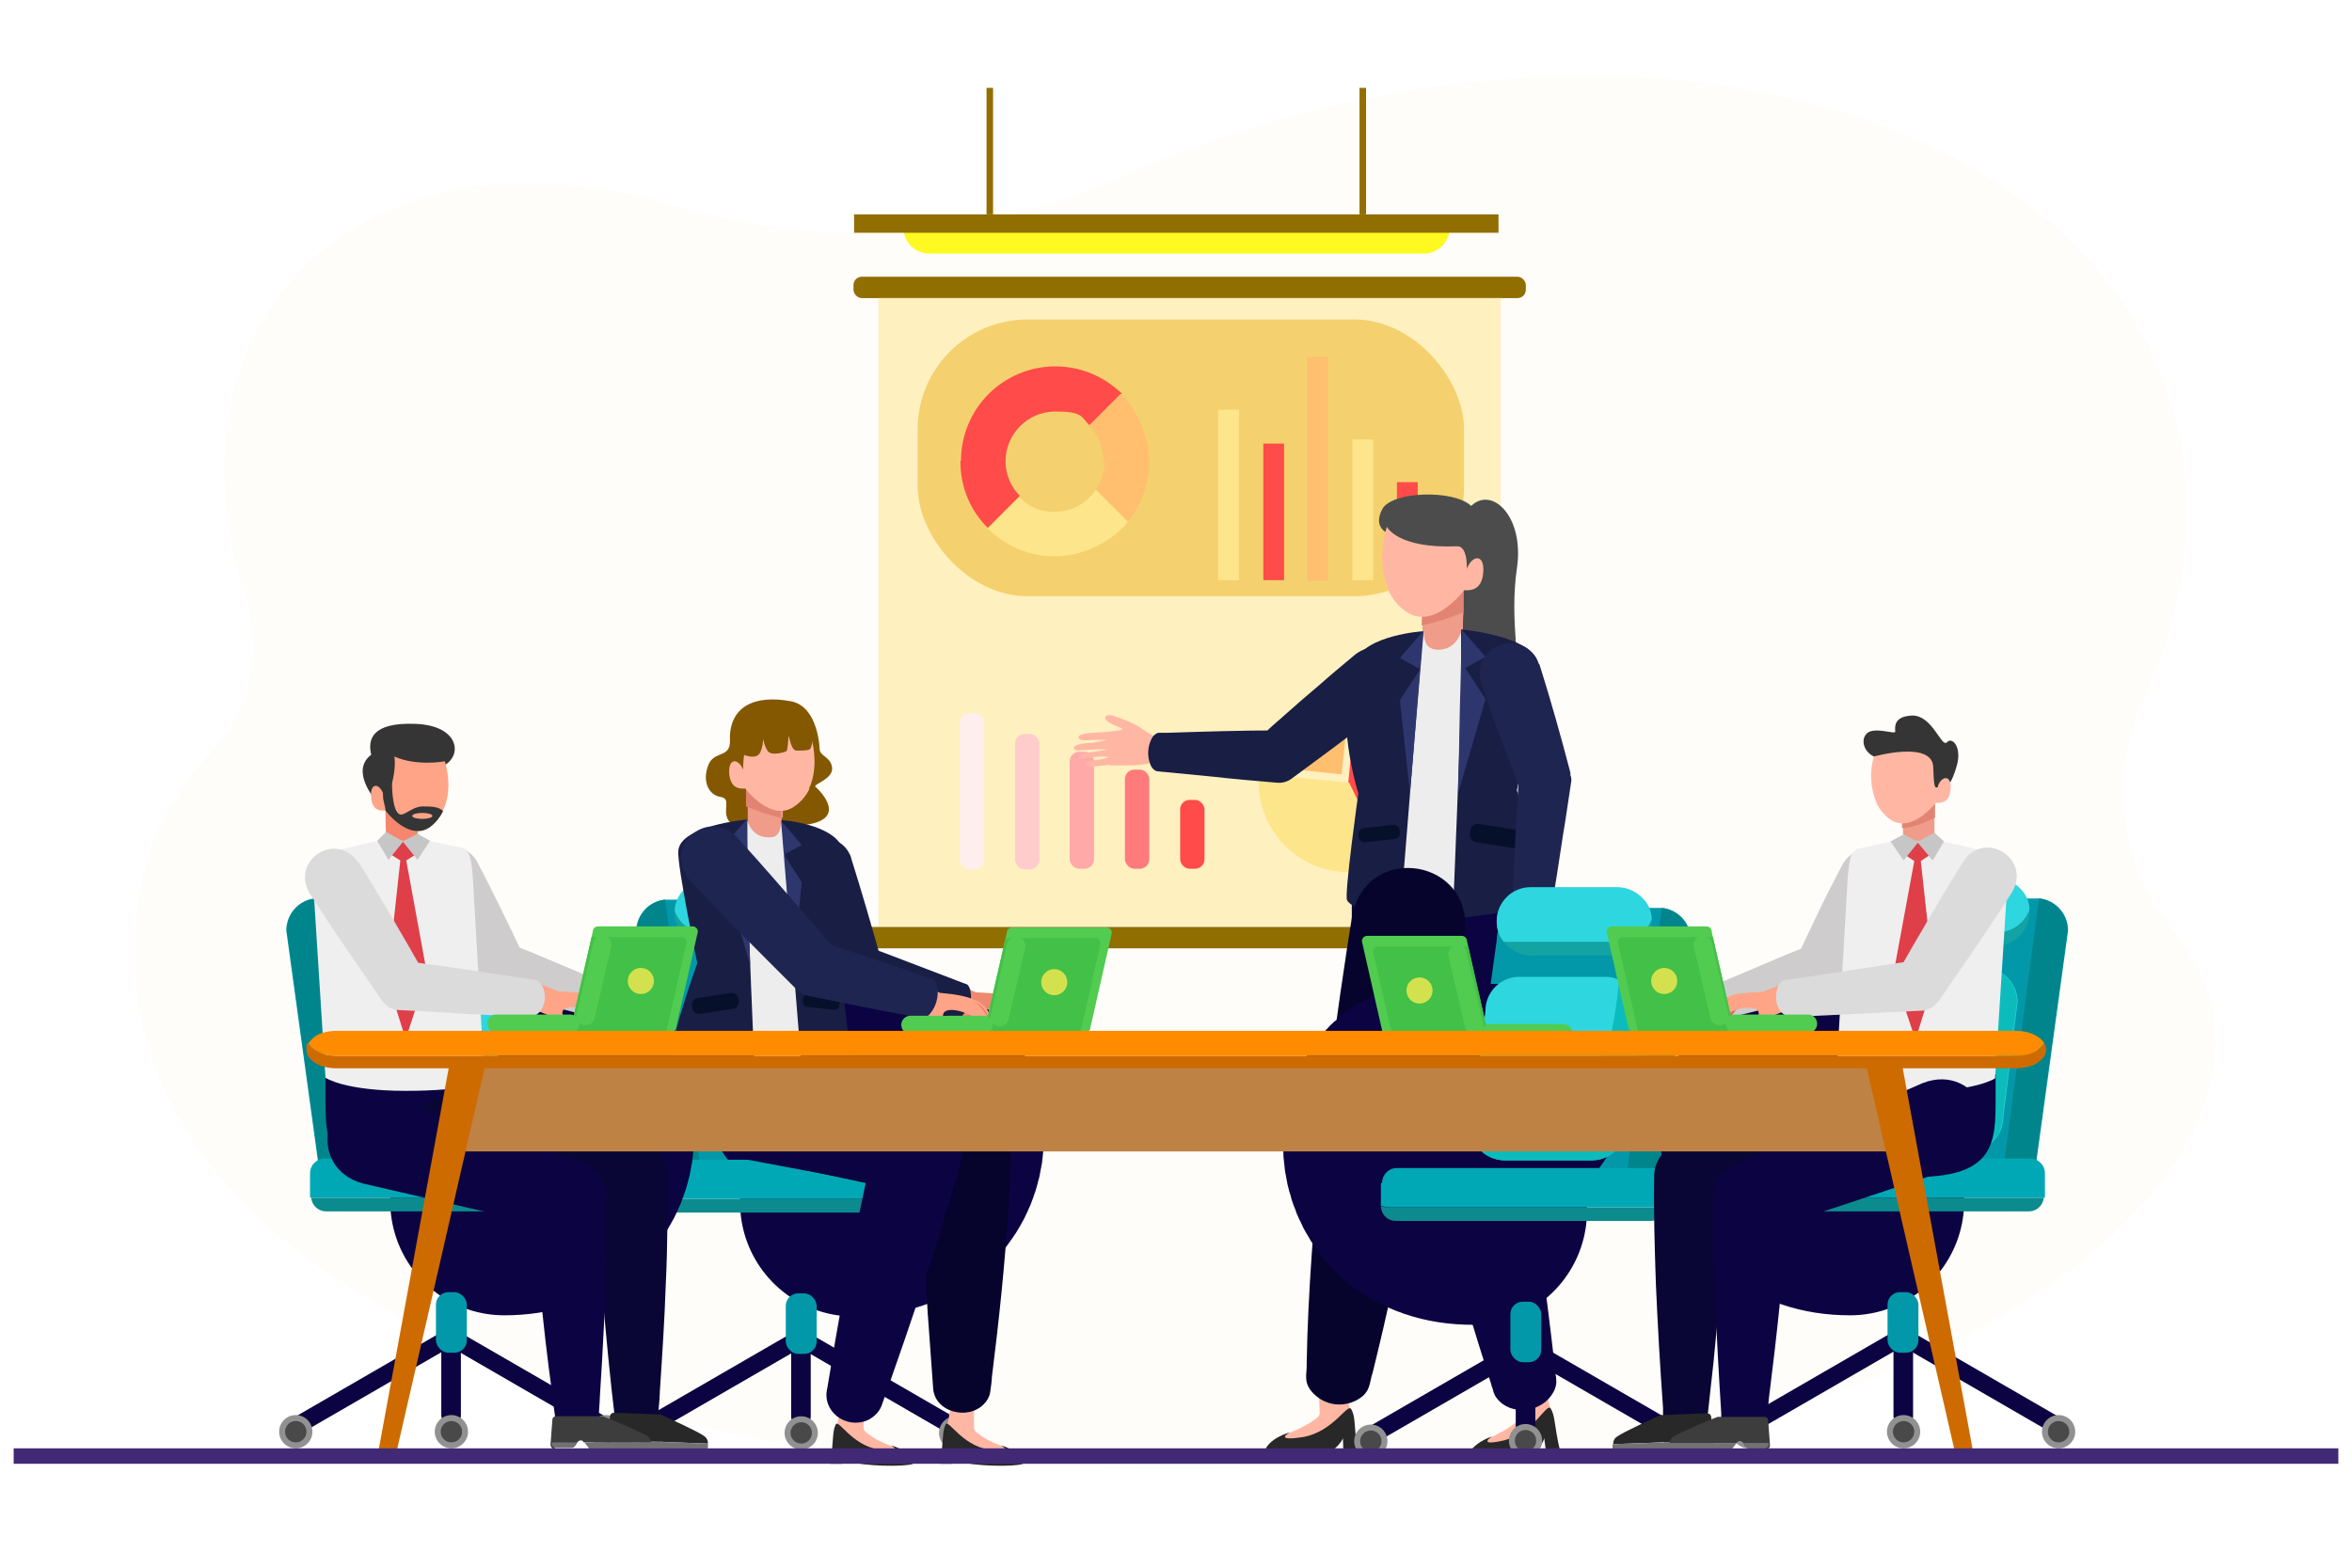 <?xml version="1.0" encoding="UTF-8"?>
<svg id="Layer_1" xmlns="http://www.w3.org/2000/svg" version="1.1" viewBox="0 0 396 264">
  <!-- Generator: Adobe Illustrator 29.0.0, SVG Export Plug-In . SVG Version: 2.1.0 Build 186)  -->
  <defs>
    <style>
      .st0 {
        fill: #ce6b00;
      }

      .st1 {
        fill: #d4e14f;
      }

      .st2 {
        fill: #ffbf6f;
      }

      .st3 {
        fill: #fff8ea;
        isolation: isolate;
        opacity: .2;
      }

      .st4 {
        fill: #07102b;
      }

      .st5 {
        fill: #727272;
      }

      .st6 {
        fill: #ef9c8b;
      }

      .st7 {
        fill: #ffa9a9;
      }

      .st8 {
        fill: #1e2551;
      }

      .st9 {
        fill: #494949;
      }

      .st10 {
        fill: #43c047;
      }

      .st11 {
        fill: #d8665d;
      }

      .st12 {
        fill: #fcc;
      }

      .st13 {
        fill: #916e00;
      }

      .st14 {
        fill: #4c4c4c;
      }

      .st15 {
        fill: #ffb7a4;
      }

      .st16 {
        fill: #2e376d;
      }

      .st17 {
        fill: #13a3a3;
      }

      .st18 {
        fill: #f4876e;
      }

      .st19 {
        fill: #191e44;
      }

      .st20 {
        fill: #df3f49;
      }

      .st21 {
        fill: #42aa46;
      }

      .st22 {
        fill: #ff8b00;
      }

      .st23 {
        fill: #282828;
      }

      .st24 {
        fill: #ed896e;
      }

      .st25 {
        fill: #bf8245;
      }

      .st26 {
        fill: #dbdbdb;
      }

      .st27 {
        fill: #fee;
      }

      .st28 {
        fill: #00858c;
      }

      .st29 {
        fill: #51cc50;
      }

      .st30 {
        fill: #0c8b8e;
      }

      .st31 {
        fill: #090635;
      }

      .st32 {
        fill: #0c0442;
      }

      .st33 {
        fill: #06032d;
      }

      .st34 {
        fill: #ffa487;
      }

      .st35 {
        fill: #2ed6df;
      }

      .st36 {
        fill: #fde58b;
      }

      .st37 {
        fill: #0cbcbc;
      }

      .st38 {
        fill: #efefef;
      }

      .st39 {
        fill: #00a8b5;
      }

      .st40 {
        fill: #fff922;
      }

      .st41 {
        fill: #919191;
      }

      .st42 {
        fill: #422975;
      }

      .st43 {
        fill: #0298a9;
      }

      .st44 {
        fill: #171072;
      }

      .st45 {
        fill: #cecccc;
      }

      .st46 {
        fill: #845800;
      }

      .st47 {
        fill: #e28474;
      }

      .st48 {
        fill: #f4d16e;
      }

      .st49 {
        fill: #353535;
      }

      .st50 {
        fill: #ff4b4a;
      }

      .st51 {
        fill: #ff7b7b;
      }

      .st52 {
        fill: #c6c6c6;
      }

      .st53 {
        fill: #e5786a;
      }

      .st54 {
        fill: #ededed;
      }

      .st55 {
        stroke: #0c0442;
        stroke-width: 38.4px;
      }

      .st55, .st56 {
        fill: none;
        stroke-linecap: round;
        stroke-miterlimit: 10;
      }

      .st57 {
        fill: #3d3d3d;
      }

      .st58 {
        fill: #fff0c0;
      }

      .st56 {
        stroke: #51cc50;
        stroke-width: 3.1px;
      }
    </style>
  </defs>
  <path class="st3" d="M372.6,170.6c-.9-5.1-3.2-9.8-6.7-14-8.9-10.8-11-25.7-5.2-38.3,7.9-17,9.9-34.7,4.6-51.2C350.2,19.5,280.1-.6,209,22.1c-7.2,2.3-14.1,4.9-20.7,7.9-23.7,10.5-50.3,11.9-75.1,4.5-25.8-7.7-51-3.3-65,13.7-11.3,13.7-13.1,32.9-6.9,52.3,3,9.2.8,19.4-5.9,26.4-5.5,5.7-9.3,12.3-11.1,19.7-8.8,37.3,16.1,78,106.3,96.4,35,7.1,122.6,4.2,146,0,58.3-10.4,101.2-42.8,95.9-72.3h.1Z"/>
  <g>
    <g>
      <rect class="st13" x="143.7" y="156.1" width="113.2" height="3.6" rx="1.4" ry="1.4"/>
      <rect class="st13" x="143.7" y="46.6" width="113.2" height="3.6" rx="1.4" ry="1.4"/>
      <rect class="st58" x="147.9" y="50.2" width="104.8" height="105.8"/>
      <rect class="st48" x="154.5" y="53.8" width="92" height="46.6" rx="18.5" ry="18.5"/>
      <rect class="st50" x="235.2" y="81.2" width="3.5" height="16.6"/>
      <rect class="st36" x="227.7" y="74" width="3.5" height="23.7"/>
      <rect class="st2" x="220.1" y="60.1" width="3.5" height="37.7"/>
      <rect class="st50" x="212.7" y="74.7" width="3.5" height="23"/>
      <rect class="st36" x="205.1" y="69" width="3.5" height="28.7"/>
      <g>
        <path class="st50" d="M161.7,77.7c0,4.4,1.7,8.3,4.6,11.2l5.4-5.4c-1.5-1.5-2.4-3.6-2.4-5.8,0-4.6,3.7-8.4,8.4-8.4s4.3.9,5.8,2.4l5.4-5.4c-2.9-2.8-6.8-4.6-11.2-4.6-8.8,0-15.9,7.1-15.9,15.9h-.1Z"/>
        <path class="st2" d="M186,77.7c0,1.7-.5,3.4-1.5,4.7l5.4,5.4c2.3-2.8,3.6-6.3,3.6-10.1s-1.8-8.5-4.8-11.4l-5.4,5.4c1.6,1.5,2.5,3.6,2.5,6h.2Z"/>
        <path class="st36" d="M166.2,88.9c2.9,2.9,6.9,4.8,11.4,4.8s9.4-2.3,12.3-5.8l-5.4-5.4c-1.5,2.2-4,3.7-6.9,3.7s-4.5-1-6-2.5l-5.4,5.4v-.2Z"/>
      </g>
      <g>
        <rect class="st50" x="198.7" y="134.7" width="4.1" height="11.6" rx="1.6" ry="1.6"/>
        <rect class="st51" x="189.4" y="129.6" width="4.1" height="16.7" rx="1.6" ry="1.6"/>
        <rect class="st7" x="180.1" y="126.6" width="4.1" height="19.7" rx="1.6" ry="1.6"/>
        <rect class="st12" x="170.9" y="123.6" width="4.1" height="22.8" rx="1.6" ry="1.6"/>
        <rect class="st27" x="161.6" y="120.1" width="4.1" height="26.3" rx="1.6" ry="1.6"/>
      </g>
      <g>
        <path class="st36" d="M225.6,146.8c2.9.3,5.7-.3,8.1-1.4l-6.6-13.6-15.1-1.5c-.8,8.3,5.3,15.7,13.6,16.5Z"/>
        <path class="st50" d="M227.1,131.7l6.6,13.6c4.6-2.2,7.9-6.7,8.4-12.1.8-8.3-5.3-15.7-13.6-16.5l-1.5,15.1h.1Z"/>
        <path class="st2" d="M225.9,130.3l1.4-13.7c-7.6-.7-14.3,4.8-15.1,12.4l13.7,1.4h0Z"/>
      </g>
    </g>
    <g>
      <g>
        <path class="st14" d="M233.7,89.8s-2.6-.9-1-4c1.5-3.1,12.1-3.4,15-.6,3.5-3.4,9,1.8,7.7,10.5-1.3,8.7.8,17.5-.1,19.5s-10.3,4.6-11.4-1.6c-1.1-6.2.7-18.6.7-18.6,0,0-8.6-3.4-10.9-5.2Z"/>
        <g>
          <path class="st6" d="M239.5,105.3c0,1,0,1.9.3,2.6.7,2.6,6.4,1.9,6.5-1,0-1.1,0-2.6.1-3.8v-3.6h-6.6s-.4,3.1-.4,5.8h0Z"/>
          <path class="st47" d="M239.5,105.3c2.4-.5,4.9-1.4,6.9-2.2v-3.6h-6.6s-.4,3.1-.4,5.8h.1Z"/>
        </g>
        <path class="st15" d="M233.8,99.5c.6,1.3,1.5,2.5,2.8,3.4,4.7,3.5,9.9-3.5,9.9-3.5h.5c.8,0,2.4-.2,2.7-2.7.4-3.4-1.7-3.4-2.7-1v.2c-.1.4.3-4-1.7-3.9-10.1.4-11.8-3.3-11.8-3.3-.9,3-1.3,7.3.4,10.8h0Z"/>
      </g>
      <g>
        <path class="st15" d="M186.9,128.9h3.4c1.5,0,3.5-.4,3.5-.4l4.2.9.3-5.5h-4.1c-.1,0-1.7-1-2.4-1.5-.8-.5-2.4-1.2-3.3-1.5-1-.4-2.4-.8-2.4,0s1.9,1.3,2.6,1.7c.1,0,.2,0,.2.2s-.5.2-1.3.3c-1.3.2-2.4.2-3.3.3-1.1,0-2.8.2-2.7.8.1.6,1.3.5,2.3.4h2.5s-1.4.3-2.5.5c-1.3,0-3.2.3-3.1.9,0,.6,1.9.3,3.4.2h2.3s-.9.2-2.4.4c-1.6.2-2.6.5-2.5.9,0,.5,1,.3,2.6,0,1.6-.2,2.5,0,2.5,0,0,0-1.2.4-1.6.4-1.5.2-2.4.4-2.3.9.1.5,2,.2,4.1,0Z"/>
        <path class="st19" d="M234.7,118c-4,3.3-8.4,6.6-12.6,9.7-1.5,1.1-3.1,2.3-4.6,3.4-.8.6-1.7.8-2.6.7-3.5-.3-7.1-.6-10.6-1-3-.3-6.3-.6-9.3-.9-.6,0-1.1-.6-1.3-1.1-.6-1.5-.5-3.2.3-4.6.2-.3.4-.5.6-.6.2-.2.5-.2.7-.2h1.3c6.2-.2,12.5-.4,18.7-.4l-3,1c1.3-1.2,2.6-2.4,3.9-3.5,1.8-1.6,4.2-3.7,6-5.2,1.9-1.7,4.1-3.5,6-5.1,5.4-4.1,11.6,3.4,6.5,8h0v-.2Z"/>
      </g>
      <g>
        <g>
          <path class="st15" d="M260.1,233.4c.4,2.2,1.1,4.1,1.1,4.6s-2.2,4.2-6.6,5.4-5.3,0-4.7-.7c.5-.5,3.4-1.5,5.5-3.3.4-.3.8-.7.8-1.2l-.5-4.4,4.4-.4h0Z"/>
          <path class="st23" d="M253.5,242.5c-5.1,1.2-2.3-.6-2.3-.6,0,0-3.5,1.1-4.1,3.5-.2.8,7.5.3,10.7-.7,1.1-.3,2.1-1.9,2.2-2.5.3,2.2.2,2.2.5,2.5.6,0,1.6-.1,2.2-.2-1.1-4.7-.8-5.9-1.6-7.3-.7-1.1-2.7,4-7.7,5.3h0Z"/>
        </g>
        <path class="st32" d="M255.5,155.1c.6,11.7.6,23.6.5,35.3l-.2-1.3c1,6,2.6,15.7,3.5,21.6.9,6.2,1.7,12.6,2.4,18.8,0,.6.2,2,.3,2.5.1.8,0,1.7-.5,2.5-1.7,3.1-6.2,3.9-8.8,1.7-.6-.5-1.1-1.2-1.3-2,0-.2-.3-.8-.3-1-.7-2.2-1.5-4.8-2.2-7-3.4-10.8-6.5-23.1-9.4-34.1-1.3-11.2-2.4-22.7-3.1-34,0-.7,0-1.5-.1-2.2,0-12.6,17.9-13.6,19.1-1h0v.2Z"/>
      </g>
      <g>
        <g>
          <g id="cELANA">
            <path class="st32" d="M241,168.6h0c8.4,0,14.8-6.4,14.8-14.8v-4l-28.2.9v4.7c0,8.4,4.9,13.3,13.4,13.3h0Z"/>
          </g>
          <path class="st54" d="M256.2,150.5s-2-8.5-1.8-19c.2-7.2,6.3-16.4,3.7-20.7-2.6-4.4-10.5-3.1-11.9-4.7-.2,0-.8,3.7-4.7,3.3-1.9-.2-1.8-3.1-1.8-3.1-.6.3-3.3.7-6.2,1.4-3.1.7-3.1,1.7-4.6,4.7-2.2,4.2-3.1,9.7-.4,13.2.8,1.1-.1,22.3-1,25.1s29.5,2.7,28.8-.1h-.1Z"/>
        </g>
        <g>
          <path class="st19" d="M244.6,154.7s14.4-1.3,15.5-3.3c.6-1-4.7-18.3-4.7-18.3,0,0,3.8-18.4,3.6-21.1-.4-4.9-13-6-13-6v10.8c0,3.9-1.4,37.8-1.4,37.8h0Z"/>
          <path class="st16" d="M250.1,117.7l-3.4-5.2,3.4-1.9-4-4.6s-.1,6.5-.3,12.9c-.1,6.2-.3,14.7-.3,14.7l4.6-15.8h0Z"/>
        </g>
        <g>
          <path class="st19" d="M235.7,154.7s-7.8-1.1-8.9-3.1c-.5-.9,1.9-18,1.9-18,0,0-4.3-13.4-.6-22.2,1.9-4.5,11.5-5.1,11.5-5.1l-3.9,48.5h0Z"/>
          <polygon class="st16" points="235.7 117.9 239.1 112.7 235.7 110.8 239.7 106.2 237.4 133.5 235.7 117.9"/>
        </g>
        <rect class="st4" x="250.4" y="136.3" width="3.1" height="8.9" rx="1.2" ry="1.2" transform="translate(73.1 367.3) rotate(-80.9)"/>
        <rect class="st4" x="228.7" y="139.2" width="7" height="2.4" rx="1" ry="1" transform="translate(-14.6 27.6) rotate(-6.6)"/>
      </g>
      <g>
        <g>
          <path class="st15" d="M226.6,233.4c.3,2.2.8,4.2.7,4.7s-2.6,4.1-7,4.9c-4.4.9-5.3-.5-4.7-1,.5-.4,3.5-1.3,5.7-2.9.4-.3.9-.6.9-1.2l-.2-4.5h4.6Z"/>
          <path class="st23" d="M219.4,242c-5.2.8-2.2-.8-2.2-.8,0,0-3.5.9-4.3,3.2-.3.8,7.5.8,10.8.1,1.1-.3,2.2-1.7,2.4-2.3.1,2.3,0,2.2.3,2.5h2.2c-.7-4.7-.3-6-1.1-7.4-.6-1.1-3,3.8-8.1,4.7h0Z"/>
        </g>
        <path class="st33" d="M246.5,157.2c-2.2,12.4-4.9,24.7-7.7,36.9-.2.7-.4,1.7-.5,2.5-1.1,5.8-2.6,14.1-3.8,19.8-1,4.9-2.2,9.9-3.4,14.8-.6,1.6-.2,3.4-2.9,4.7-2.3,1.1-4.9.7-6.7-.9-2.3-2-1.4-3.6-1.5-5.3.2-12.2,1.3-25.1,2.4-37.4,1.3-11.1,2.8-22.2,4.5-33.3.2-1.4.6-3.6.8-5,2.7-12.3,20.5-9.3,18.9,3.3h-.1Z"/>
      </g>
      <g>
        <path class="st15" d="M259.3,163.6c0-.7.1-1.7.2-3.2,0-1.4-.1-3.3-.1-3.3l1.2-3.8-5.1-.7s-.2,3.7-.3,3.8c0,.1-1.1,1.5-1.6,2.2s-1.2,2.1-1.6,3c-.4.9-.9,2.2-.1,2.2s1.4-1.7,1.8-2.3c0-.1.1-.2.2-.2s.2.5.2,1.3v3.1c0,1,0,2.6.6,2.6s.5-1.1.5-2.2,0-2.3.1-2.3c0,0,.2,1.3.3,2.4,0,1.2,0,3,.6,3s.5-1.8.5-3.2,0-2.2.2-2.2c0,0,.1.9.2,2.3,0,1.5.2,2.4.7,2.3.4,0,.4-.9.3-2.4,0-1.5.2-2.3.2-2.3,0,0,.3,1.1.3,1.5,0,1.4.2,2.2.7,2.2s.3-1.8.2-3.8h-.2Z"/>
        <path class="st8" d="M259.2,111.9c1.9,6,3.6,12.1,5.2,18.2v.4c.2.5.2.9.1,1.4-.3,2-.6,4-.9,6-.6,3.5-1.3,8.6-1.9,12.1l-.5,3-.2,1.5c0,.3-.1.5-.3.7-1.3,1.6-4.5,1.2-5.7-.2-.3-.3-.5-.8-.4-1.2v-1.5c.3-6.9.7-14.4,1.1-21.3l.2,1.8c-1.4-3.6-2.8-7.4-4.2-11.1-.8-2.1-1.6-4.5-2.3-6.7-1.9-6.5,7.3-9.5,9.7-3.2h0Z"/>
      </g>
    </g>
    <g>
      <path class="st32" d="M230.4,240.3l24.2-14c.7-.4,1.6-.2,2,.5h0c.4.7.2,1.6-.5,2l-24.2,14c-.7.4-1.6.2-2-.5h0c-.4-.7-.2-1.6.5-2Z"/>
      <g>
        <circle class="st41" cx="230.8" cy="242.7" r="2.8"/>
        <circle class="st9" cx="230.8" cy="242.7" r="1.8"/>
      </g>
      <path class="st32" d="M257.1,226.9h0c.4-.7,1.3-1,2-.5l24.2,14c.7.4,1,1.3.5,2h0c-.4.7-1.3,1-2,.5l-24.2-14c-.7-.4-1-1.3-.5-2Z"/>
      <rect class="st32" x="255.2" y="225.5" width="3.3" height="15.9" rx="1.3" ry="1.3"/>
      <rect class="st32" x="251.3" y="206.1" width="11.3" height="3.9" rx="1.5" ry="1.5"/>
      <rect class="st44" x="247.4" y="201.1" width="19" height="6.5" rx="2.6" ry="2.6"/>
      <path class="st43" d="M246.5,196.9c0,1.7,1.4,3.1,3.1,3.1h26.7c1.7,0,3.1-1.4,3.1-3.1l5.3-38.6c0-2.8-2.1-5.1-4.8-5.4h-22.5c-3,0-5.4,2.4-5.4,5.4l-5.3,38.6h-.2Z"/>
      <path class="st28" d="M273.6,200h2.6c1.7,0,3.1-1.4,3.1-3.1l5.3-38.6c0-2.8-2.1-5.1-4.8-5.4l-6.2,47.1Z"/>
      <path class="st17" d="M252,155.2c0,1.3.4,2.5,1.2,3.4.2.2.3.4.5.6,1,1,2.5,1.7,4.1,1.7h14.6c3.2,0,5.7-2.6,5.7-5.7s0-.2,0-.3c0-1.4-.7-2.8-1.7-3.7-1-1-2.5-1.7-4.1-1.7h-14.6c-3.2,0-5.7,2.6-5.7,5.7h0Z"/>
      <path class="st35" d="M252,155.2c0,1.3.4,2.5,1.2,3.4h19.5c2.5,0,4.6-1.6,5.4-3.8,0-1.4-.7-2.8-1.7-3.7-1-1-2.5-1.7-4.1-1.7h-14.6c-3.2,0-5.7,2.6-5.7,5.7h0Z"/>
      <path class="st55" d="M254.1,184.9h-13.4c-7.5,0-9.2,19,7.3,19"/>
      <path class="st35" d="M247.6,189.7c0,.9.2,1.7.6,2.5.9,1.9,2.9,3.2,5.2,3.2h14.6c3.2,0,5.7-2.6,5.7-5.7l2.4-19.4c0-2.4-1.5-4.4-3.5-5.3-.7-.3-1.4-.5-2.2-.5h-14.6c-3.2,0-5.7,2.6-5.7,5.7l-2.4,19.4h0Z"/>
      <path class="st37" d="M248.2,192.2c.9,1.9,2.9,3.2,5.2,3.2h14.6c3.2,0,5.7-2.6,5.7-5.7l2.4-19.4c0-2.4-1.5-4.4-3.5-5.3-.6,7-2.7,21.1-10.7,24.9-3.1,1.5-8.1,2.1-13.7,2.3Z"/>
      <path class="st30" d="M232.5,203h0c0,1.5,1.1,2.6,2.5,2.6h43c1.3,0,2.4-1,2.5-2.3h-46.9c-.5,0-.9-.1-1.3-.3h.2Z"/>
      <path class="st39" d="M232.5,199.2v3.8c.4.2.8.3,1.3.3h46.9v-4.1c0-1.4-1.1-2.5-2.5-2.5h-43c-1.4,0-2.5,1.1-2.5,2.5h-.2Z"/>
      <rect class="st32" x="255.3" y="209.3" width="3.2" height="17.1" rx="1.3" ry="1.3"/>
      <rect class="st43" x="254.3" y="219.2" width="5.2" height="10.2" rx="2.1" ry="2.1"/>
      <g>
        <circle class="st41" cx="256.9" cy="242.7" r="2.8" transform="translate(-23.8 457.4) rotate(-80.8)"/>
        <circle class="st9" cx="256.9" cy="242.7" r="1.8" transform="translate(-23.8 457.4) rotate(-80.8)"/>
      </g>
      <g>
        <circle class="st41" cx="283" cy="242.7" r="2.8"/>
        <circle class="st9" cx="283" cy="242.7" r="1.8"/>
      </g>
    </g>
    <g>
      <path class="st32" d="M134.9,225.4h0c.4-.7,1.3-1,2-.5l24.2,14c.7.4,1,1.3.5,2h0c-.4.7-1.3,1-2,.5l-24.2-14c-.7-.4-1-1.3-.5-2Z"/>
      <g>
        <circle class="st41" cx="160.9" cy="241.3" r="2.8"/>
        <circle class="st9" cx="160.9" cy="241.3" r="1.8"/>
      </g>
      <path class="st32" d="M108.4,238.9l24.2-14c.7-.4,1.6-.2,2,.5h0c.4.7.2,1.6-.5,2l-24.2,14c-.7.4-1.6.2-2-.5h0c-.4-.7-.2-1.6.5-2Z"/>
      <rect class="st32" x="133.2" y="224" width="3.3" height="15.9" rx="1.3" ry="1.3"/>
      <rect class="st32" x="129.2" y="204.7" width="11.3" height="3.9" rx="1.5" ry="1.5"/>
      <rect class="st44" x="125.4" y="199.6" width="19" height="6.5" rx="2.6" ry="2.6"/>
      <path class="st43" d="M145.3,195.5c0,1.7-1.4,3.1-3.1,3.1h-26.7c-1.7,0-3.1-1.4-3.1-3.1l-5.3-38.6c0-2.8,2.1-5.1,4.8-5.4h22.5c3,0,5.4,2.4,5.4,5.4l5.3,38.6h.2Z"/>
      <path class="st28" d="M118.2,198.6h-2.6c-1.7,0-3.1-1.4-3.1-3.1l-5.3-38.6c0-2.8,2.1-5.1,4.8-5.4l6.2,47.1Z"/>
      <path class="st17" d="M139.7,153.8c0,1.3-.4,2.5-1.2,3.4-.2.2-.3.4-.5.6-1,1-2.5,1.7-4.1,1.7h-14.6c-3.2,0-5.7-2.6-5.7-5.7s0-.2,0-.3c0-1.4.7-2.8,1.7-3.7,1-1,2.5-1.7,4.1-1.7h14.6c3.2,0,5.7,2.6,5.7,5.7Z"/>
      <path class="st35" d="M139.7,153.8c0,1.3-.4,2.5-1.2,3.4h-19.5c-2.5,0-4.6-1.6-5.4-3.8,0-1.4.7-2.8,1.7-3.7,1-1,2.5-1.7,4.1-1.7h14.6c3.2,0,5.7,2.6,5.7,5.7h0Z"/>
      <path class="st55" d="M137.7,183.5h13.4c7.5,0,9.2,19-7.3,19"/>
      <path class="st35" d="M144.1,188.3c0,.9-.2,1.7-.6,2.5-.9,1.9-2.9,3.2-5.2,3.2h-14.6c-3.2,0-5.7-2.6-5.7-5.7l-2.4-19.4c0-2.4,1.5-4.4,3.5-5.3.7-.3,1.4-.5,2.2-.5h14.6c3.2,0,5.7,2.6,5.7,5.7l2.4,19.4h.1Z"/>
      <path class="st37" d="M143.6,190.8c-.9,1.9-2.9,3.2-5.2,3.2h-14.6c-3.2,0-5.7-2.6-5.7-5.7l-2.4-19.4c0-2.4,1.5-4.4,3.5-5.3.6,7,2.7,21.1,10.7,24.9,3.1,1.5,8.1,2.1,13.7,2.3Z"/>
      <path class="st30" d="M159.3,201.6h0c0,1.5-1.1,2.6-2.5,2.6h-43c-1.3,0-2.4-1-2.5-2.3h46.9c.5,0,.9-.1,1.3-.3h-.2Z"/>
      <path class="st39" d="M159.3,197.8v3.8c-.4.2-.8.3-1.3.3h-46.9v-4.1c0-1.4,1.1-2.5,2.5-2.5h43c1.4,0,2.5,1.1,2.5,2.5h.2Z"/>
      <rect class="st32" x="133.3" y="207.9" width="3.2" height="17.1" rx="1.3" ry="1.3"/>
      <rect class="st43" x="132.3" y="217.8" width="5.2" height="10.2" rx="2.1" ry="2.1"/>
      <g>
        <circle class="st41" cx="134.9" cy="241.3" r="2.8"/>
        <circle class="st9" cx="134.9" cy="241.3" r="1.8"/>
      </g>
      <g>
        <circle class="st41" cx="108.7" cy="241.3" r="2.8"/>
        <circle class="st9" cx="108.7" cy="241.3" r="1.8"/>
      </g>
    </g>
    <g>
      <path class="st32" d="M76,225.2h0c.4-.7,1.3-1,2-.5l24.2,14c.7.4,1,1.3.5,2h0c-.4.7-1.3,1-2,.5l-24.2-14c-.7-.4-1-1.3-.5-2Z"/>
      <g>
        <circle class="st41" cx="102" cy="241.1" r="2.8"/>
        <circle class="st9" cx="102" cy="241.1" r="1.8"/>
      </g>
      <path class="st32" d="M49.5,238.7l24.2-14c.7-.4,1.6-.2,2,.5h0c.4.7.2,1.6-.5,2l-24.2,14c-.7.4-1.6.2-2-.5h0c-.4-.7-.2-1.6.5-2Z"/>
      <rect class="st32" x="74.3" y="223.8" width="3.3" height="15.9" rx="1.3" ry="1.3"/>
      <rect class="st32" x="70.3" y="204.5" width="11.3" height="3.9" rx="1.5" ry="1.5"/>
      <rect class="st44" x="66.4" y="199.4" width="19" height="6.5" rx="2.6" ry="2.6"/>
      <path class="st43" d="M86.4,195.3c0,1.7-1.4,3.1-3.1,3.1h-26.7c-1.7,0-3.1-1.4-3.1-3.1l-5.3-38.6c0-2.8,2.1-5.1,4.8-5.4h22.5c3,0,5.4,2.4,5.4,5.4l5.3,38.6h.2Z"/>
      <path class="st28" d="M59.3,198.4h-2.6c-1.7,0-3.1-1.4-3.1-3.1l-5.3-38.6c0-2.8,2.1-5.1,4.8-5.4,0,0,6.2,47.1,6.2,47.1Z"/>
      <path class="st17" d="M80.8,153.6c0,1.3-.4,2.5-1.2,3.4-.2.2-.3.4-.5.6-1,1-2.5,1.7-4.1,1.7h-14.6c-3.2,0-5.7-2.6-5.7-5.7s0-.2,0-.3c0-1.4.7-2.8,1.7-3.7,1-1,2.5-1.7,4.1-1.7h14.6c3.2,0,5.7,2.6,5.7,5.7Z"/>
      <path class="st35" d="M80.8,153.6c0,1.3-.4,2.5-1.2,3.4h-19.5c-2.5,0-4.6-1.6-5.4-3.8,0-1.4.7-2.8,1.7-3.7,1-1,2.5-1.7,4.1-1.7h14.6c3.2,0,5.7,2.6,5.7,5.7h0Z"/>
      <path class="st55" d="M78.8,183.3h13.4c7.5,0,9.2,19-7.3,19"/>
      <path class="st35" d="M85.2,188.1c0,.9-.2,1.7-.6,2.5-.9,1.9-2.9,3.2-5.2,3.2h-14.6c-3.2,0-5.7-2.6-5.7-5.7l-2.4-19.4c0-2.4,1.5-4.4,3.5-5.3.7-.3,1.4-.5,2.2-.5h14.6c3.2,0,5.7,2.6,5.7,5.7l2.4,19.4h0Z"/>
      <path class="st37" d="M84.7,190.6c-.9,1.9-2.9,3.2-5.2,3.2h-14.6c-3.2,0-5.7-2.6-5.7-5.7l-2.4-19.4c0-2.4,1.5-4.4,3.5-5.3.6,7,2.7,21.1,10.7,24.9,3.1,1.5,8.1,2.1,13.7,2.3Z"/>
      <path class="st30" d="M100.4,201.4h0c0,1.5-1.1,2.6-2.5,2.6h-43c-1.3,0-2.4-1-2.5-2.3h46.9c.5,0,.9-.1,1.3-.3h-.2Z"/>
      <path class="st39" d="M100.4,197.6v3.8c-.4.2-.8.3-1.3.3h-46.9v-4.1c0-1.4,1.1-2.5,2.5-2.5h43c1.4,0,2.5,1.1,2.5,2.5h.2Z"/>
      <rect class="st32" x="74.4" y="207.7" width="3.2" height="17.1" rx="1.3" ry="1.3"/>
      <rect class="st43" x="73.4" y="217.6" width="5.2" height="10.2" rx="2.1" ry="2.1"/>
      <g>
        <circle class="st41" cx="76" cy="241.1" r="2.8"/>
        <circle class="st9" cx="76" cy="241.1" r="1.8"/>
      </g>
      <g>
        <circle class="st41" cx="49.8" cy="241.1" r="2.8"/>
        <circle class="st9" cx="49.8" cy="241.1" r="1.8"/>
      </g>
    </g>
    <g>
      <g>
        <path class="st11" d="M109.1,168.9s1,1.4.6,1.6c-.5.2-1.6-1.6-2.7-2-1.1-.3,2.1.3,2.1.3h0Z"/>
        <path class="st53" d="M109.9,169.2s1,1.4.6,1.6c-.5.2-1.6-1.6-2.7-2-1.1-.3,2.1.3,2.1.3h0Z"/>
        <path class="st24" d="M97.3,170.1s4.6.5,5.3,1.2c.7.7,4.2,3.1,4.7,2s-3.3-1.7-3.3-3.3,5.2-1.5,6.8.6c1.6,2.1,1.8-1.1-.9-2.8,0,0,.8.7,1.6,2.2.7,1.4.8-1.6-1.6-2.9s-6.8-.3-7.2-.3-5.2-1.1-5.2-1.1l-.2,4.5h0Z"/>
        <path class="st53" d="M111.9,170.2s-.8-2.6-3.4-3.3c-.6-.1,2.2.6,3.4,3.3Z"/>
      </g>
      <path class="st45" d="M80.5,145.4c2.6,5.1,5.2,10.3,7.6,15.5l-2.3-2c1.3.5,2.7,1.1,4,1.6,3.6,1.5,7.3,3.1,10.9,4.6.5.2.6.7.7,1.3,0,1.5-.4,2.9-1.4,4-.3.3-.5.5-.8.6h-.6l-1-.3c-3.5-.9-7-1.8-10.4-2.8-1.4-.4-2.8-.8-4.2-1.2-.9-.3-1.6-.8-2.1-1.6-1.6-2.5-3.2-5.3-4.7-7.8-1.4-2.4-2.9-5-4.3-7.5-2.8-5.8,5.3-10.2,8.5-4.6h0v.2Z"/>
      <g>
        <g>
          <path class="st18" d="M64.9,136.5s0,3.5.2,5.7,4.5,2.7,5,.8c.5-2,0-6.5,0-6.5h-5.2Z"/>
          <path class="st49" d="M63.2,134.7s-4.3-4.9-.7-7.6c-.6-2.5,0-5.5,7.5-5.2s8,5.6,4.4,7.2-6.6.3-6.6.3c0,0-.8,5.8-2.8,5.6s-1.8-.4-1.8-.4h0Z"/>
          <path class="st34" d="M74.6,136.6c-.5,1-1.2,1.9-2.1,2.6-3.6,2.7-7.6-2.7-7.6-2.7h-.4c-.6,0-1.8-.1-2-2.1-.3-2.6,1.3-2.6,2-.8v.2c.4,1,1-.2,1.5-1.9.4-1.5.6-3.4.4-4.5,3.8,1.7,8.5.8,8.5.8.7,2.3,1,5.6-.3,8.2v.2Z"/>
          <path class="st49" d="M74.6,136.6c-.5,1-1.2,1.9-2.1,2.6-3.6,2.7-7.6-2.7-7.6-2.7,0,0,.2,0,0,0,0-.8-.5-1.7-.4-2.8v-.5c.4-4.7,1.5-1.2,1.5-1.2,0,0,0,3.7.9,4.8.8,1.2,2.1-.9,4.2-1,1.4,0,2.8,0,3.5.8h0Z"/>
          <ellipse class="st34" cx="71.1" cy="137.4" rx="1.7" ry=".5"/>
        </g>
        <g>
          <g id="cELANA1">
            <path class="st32" d="M68.2,198.1h0c-13.4,0-13.4-6-13.4-13.4v-3.9h26.8v3.9c0,7.4-6,13.4-13.4,13.4Z"/>
          </g>
          <path class="st38" d="M64.9,141.3l-10,2.3c-1.5.3-2.5,1.7-2.3,3.2l2.2,34.7s3.2,2.2,13.5,2.2,13.3-1.5,13.3-1.5l-2-34.6c-.2-1.6-.2-4.5-1.8-4.8l-7.5-1.6-2.4.4-2.9-.4h0Z"/>
          <polygon class="st20" points="67.5 141.9 65.8 143.9 67.4 144.9 65.2 165.1 68.3 175 71.9 164 68.4 144.9 70 143.9 68.3 141.9 67.9 141.7 67.5 141.9"/>
          <polygon class="st52" points="67.9 141.7 65.4 144.8 63.5 141.6 65 140.1 67.9 141.7"/>
          <polygon class="st52" points="67.8 141.7 70.3 144.8 72.4 141.6 70.3 140.4 67.8 141.7"/>
        </g>
        <path class="st31" d="M79.1,184.9s28.6,7.2,28.7,7.2c2.7.7,4.6,3.1,4.6,5.8,0,5.9,0,12.3-.3,18.2-.2,6.1-.6,12.1-1,18.2,0,.8-.2,3.1-.3,3.9,0,.4-.3.8-.7,1-.2.1-.4.2-.7.3-1.5.5-3.1.5-4.5,0-.6-.2-1.2-.4-1.4-.9-.8-6.6-1.4-13.2-2-19.8-.6-6.8-1.1-13.9-1.3-20.8l4.7,5.8-29.4-4.2c-10.1-1.8-8-16.4,2.2-15.3.4,0,1.1.3,1.6.4h0l-.2.2Z"/>
        <g id="sepatu_kiri">
          <path class="st23" d="M103.1,243.4h2.7c.2.1.4,0,.6-.2l.4-.6h0c.3-.4.8-.4,1.1,0h0c0,.1,11.3.5,11.3.5,0-.5-.2-1-.7-1.3-.9-.7-6.4-3.2-7.3-3.6h-.3l-7.5-.3c-.4,0-.7.3-.7.6l-.4,4v.2c0,.4.2.7.6.8h.2Z"/>
          <path class="st5" d="M107.9,242.7l.7,1c0,.2.3.3.5.3l9.4.3c.4,0,.7-.3.7-.7v-.5l-11.3-.4h0Z"/>
          <path class="st5" d="M103.1,243.4h2.7c.2.1.4,0,.6-.2l.4-.6-4.3-.2v.2c0,.4.2.7.6.8Z"/>
        </g>
        <path class="st32" d="M65.9,185l31.9,10.6c2.5.8,4.1,3.1,4.2,5.6v9.7c0,8.1-.5,16.3-1,24.3,0,.7-.2,2.9-.2,3.6s-.3.7-.7.9c-.2.1-.4.2-.7.3-1.5.5-3.1.5-4.5.1-.6-.2-1.2-.4-1.4-.9v-.3c-.4-2.8-.7-5.7-1.1-8.5-.8-6.3-1.5-13-2-19.4-.2-3.2-.5-6.5-.6-9.7l4.2,5.6-32.9-7.6c-9.9-2.7-6.6-17,3.5-15.1.2,0,.5.1.7.2l.7.2h0v.4Z"/>
        <g id="sepatu_kanan">
          <path class="st57" d="M93.5,243.8h2.7c.2,0,.4-.1.6-.3l.4-.6h0c.3-.4.8-.5,1.1,0h11.3c0-.4-.3-.9-.7-1.1-.9-.6-6.5-3-7.4-3.3h-7.8c-.4,0-.7.2-.7.6l-.3,4v.2c0,.4.3.7.7.7v-.2Z"/>
          <path class="st5" d="M98.4,242.9l.7.9c0,.2.3.3.5.3h9.4c.4,0,.7-.3.7-.7v-.5s-11.3,0-11.3,0Z"/>
          <path class="st5" d="M93.5,243.8h2.7c.2,0,.4-.1.6-.3l.4-.6h-4.3v.2c0,.4.3.7.7.7h0Z"/>
        </g>
      </g>
      <g>
        <path class="st11" d="M99.8,170.2s.8,1.6.3,1.7c-.5.1-1.3-1.9-2.3-2.4s2,.7,2,.7Z"/>
        <path class="st53" d="M100.6,170.6s.8,1.6.3,1.7c-.5.1-1.3-1.9-2.3-2.4s2,.7,2,.7Z"/>
        <path class="st34" d="M88,169.5s4.5,1.2,5.1,2,3.7,3.7,4.3,2.7c.6-1-3-2.2-2.7-3.8s5.4-.7,6.6,1.6,2-.8-.4-2.9c0,0,.7.8,1.2,2.4.5,1.5,1.1-1.4-1.1-3.1-2.2-1.7-6.7-1.3-7.1-1.5s-4.9-1.9-4.9-1.9l-.9,4.4h0Z"/>
        <path class="st53" d="M102.4,171.9s-.4-2.7-2.9-3.8c-.5-.2,2.1.9,2.9,3.8Z"/>
      </g>
      <path class="st26" d="M60.4,145.2c3.7,6,7.4,12.3,10.9,18.5l-3.1-1.9c1.9.3,3.9.6,5.8.8,4.8.7,11.2,1.7,16,2.4.5,0,.9.4,1.2.9,1,1.6.6,4.2-1.1,5.1-.3.1-.5.2-.8.2h-1.5c-4.2-.2-10.5-.5-14.7-.8-2-.1-3.9-.2-5.9-.3-1.4,0-2.5-.9-3.1-1.9-2.5-3.6-5.1-7.5-7.6-11.1-1.4-2.1-3-4.6-4.4-6.7-3.2-5.6,4.5-10.5,8.2-5.2h0Z"/>
    </g>
    <g>
      <g>
        <path class="st46" d="M135.3,126.7c-.4,0-.9-2.7-1-2.7s0,2.5-.4,2.8-2.7.3-3.1,0-.5-2.4-.5-2.4c0,0-.2,2-.9,2.3s-1.5,0-1.7-.2,0,3.2-1.4,3.6c0,0,2.3-.3,3.1,4.4s-5.7,5.4-6.8,3.6c-1-1.8.6-3.6-1.3-3.9s-3.1-2.5-2.1-5.2c.9-2.7,3.8-1.2,3.7-4.3-.2-5.6,4-7.8,10.3-6.6,4.6.9,4.8,8,4.8,8,0,1.3,1.9,1.3,2.1,3.2.2,1.9-3.3,2.8-2.8,3.2s7.8,7.3-6.8,6.5c-3.7-.2,4.6-12.6,4.6-12.6l.2.3Z"/>
        <g>
          <path class="st6" d="M131.6,137.7c0,.8,0,1.6-.2,2.2-.6,2.2-5.5,1.6-5.5-.8v-6.4h5.6s.4,2.7.3,5h-.2Z"/>
          <path class="st47" d="M131.5,137.7c-2.1-.4-4.1-1.2-5.9-1.9v-3.1h5.6s.4,2.7.3,5Z"/>
        </g>
        <path class="st15" d="M136.3,132.8c-.5,1.1-1.3,2.1-2.4,2.9-4,3-8.4-2.9-8.4-2.9h-.4c-.7,0-2-.1-2.3-2.3-.3-2.9,1.5-2.9,2.3-.9v.2c0,.4,0-6.2,1.7-6.1,8.5.4,9.7,0,9.7,0,.7,2.6,1.1,6.2-.3,9.1h.1Z"/>
        <path class="st46" d="M124.7,126.9s2.6,1.3,3.3-.2c.7-1.5.4-2.9.4-2.7s.4,2.2,1.1,2.7,2.6,0,2.9-.2.3-2.6.4-2.5.4,2.4,1.3,2.4,1.8,0,2.2-.2.8-2.5.5-3-4.2-.9-7.4-1.2c-3.2-.2-3.9.6-4.2,1.5s-.4,3.4-.4,3.4h0Z"/>
      </g>
      <g>
        <path class="st11" d="M170.3,170.6s.8,1.7.2,1.8c-.5.1-1.3-2-2.3-2.6s2.1.8,2.1.8Z"/>
        <path class="st53" d="M171.1,171.1s.8,1.7.2,1.8c-.5.1-1.3-2-2.3-2.6-1.1-.6,2.1.8,2.1.8Z"/>
        <path class="st24" d="M158,169.4s4.6,1.5,5.2,2.4c.6.9,3.7,4,4.4,3s-3-2.4-2.7-4.1c.4-1.7,5.7-.4,6.9,2s2.1-.8-.3-3c0,0,.7.9,1.2,2.5.4,1.6,1.2-1.5-1-3.3-2.2-1.9-7-1.7-7.4-1.8s-5.1-2.2-5.1-2.2l-1.1,4.6h0Z"/>
        <path class="st53" d="M172.9,172.6s-.2-2.8-2.8-4.1c-.5-.3,2.2,1.1,2.8,4.1Z"/>
      </g>
      <path class="st19" d="M143.3,144.5c1.8,5.7,3.5,11.6,5.1,17.3l-2.6-2.5c1.5.6,3,1.1,4.5,1.7,3.9,1.5,8.4,3.2,12.3,4.7.2,0,.4.2.5.4s.3.5.3.9c.3,1.4-.2,2.8-1.2,3.8s-.6.4-.8.5h-.6l-1.2-.3c-3.6-.9-8-2-11.6-2.9-1.5-.4-3.1-.8-4.6-1.2-1.1-.3-2-1.1-2.4-2.2-1.4-3.6-2.8-7.4-4.1-11-.7-2-1.6-4.3-2.3-6.4-1.7-5.9,6.6-8.6,8.7-2.9h0Z"/>
      <g>
        <g>
          <g id="cELANA2">
            <g>
              <path class="st15" d="M160.1,236.4c-.2,2-.7,3.8-.6,4.2,0,.4,2.3,3.6,6.2,4.4,4,.8,4.8-.4,4.2-.9-.4-.4-3.2-1.1-5.1-2.6-.4-.3-.8-.6-.8-1v-4c.1,0-3.8,0-3.8,0h0Z"/>
              <path class="st23" d="M166.5,244.1c4.6.7,2-.7,2-.7,0,0,3.2.8,3.9,2.9.2.7-6.7.7-9.6.1-1-.2-2-1.5-2.2-2.1-.1,2,0,2-.3,2.2h-2c.6-4.2.3-5.3.9-6.6.5-1,2.6,3.4,7.2,4.2h.1Z"/>
            </g>
            <g>
              <path class="st15" d="M141.5,236.4c-.2,2-.7,3.8-.6,4.2,0,.4,2.3,3.6,6.2,4.4,4,.8,4.8-.4,4.2-.9-.4-.4-3.2-1.1-5.1-2.6-.4-.3-.8-.6-.8-1v-4c.1,0-3.8,0-3.8,0h0Z"/>
              <path class="st23" d="M148,244.1c4.6.7,2-.7,2-.7,0,0,3.2.8,3.9,2.9.2.7-6.7.7-9.6.1-1-.2-2-1.5-2.2-2.1-.1,2,0,2-.3,2.2h-2c.6-4.2.3-5.3.9-6.6.5-1,2.6,3.4,7.2,4.2h.1Z"/>
            </g>
            <path class="st33" d="M130.6,178.5l34,9.7h.3c3.3,1,5.4,4.1,5.3,7.3,0,2.6-.2,5.2-.4,7.8-.6,9.5-1.6,19.1-2.8,28.6,0,.7-.2,1.9-.3,2.6-.1.7-.5,1.4-1,1.9-2.7,2.9-8.5,1.4-8.6-2.8-.3-4-.6-8.4-.9-12.4-.4-6.1-.6-12.2-.7-18.2v-7.8l5.6,7.3-34.6-7.4c-4.6-1-7.6-5.5-6.6-10.2,1-4.8,6-7.8,10.7-6.4h0Z"/>
            <path class="st32" d="M128.6,178.5l27.8,7.6h.3c3.9,1.1,6.2,5.1,5.2,9-2,7.5-4.4,14.9-6.8,22.3-1.8,5.4-3.8,11.2-5.7,16.6-.3.8-.7,2-1,2.8-.4,1-1.3,1.9-2.4,2.4-3.7,1.5-7.7-1.6-6.7-5.5,1.7-10.3,3.5-20.7,5.7-30.9.4-1.9.8-3.8,1.2-5.7s.9-3.8,1.4-5.7l5.5,9-28.3-5.3c-4.6-.9-7.7-5.3-6.8-10,.9-4.9,5.9-8,10.7-6.7h0Z"/>
            <path class="st32" d="M130.3,193.9h0c-7.5,0-13.2-5.7-13.2-13.2v-3.6l25.2.8v4.2c0,7.5-4.4,11.9-11.9,11.9h-.1Z"/>
          </g>
          <path class="st54" d="M116.7,177.7s1.8-7.6,1.6-17c0-6.5-5.6-14.6-3.3-18.5,2.3-3.9,9.4-2.7,10.7-4.2.2.1.7,3.3,4.2,3,1.7-.1,1.6-2.7,1.6-2.7.5.2,3,.6,5.5,1.2,2.7.7,2.8,1.5,4.1,4.2,2,3.7,2.7,8.7.3,11.8-.7,1,.1,19.9.9,22.4.8,2.5-26.3,2.4-25.7-.1h0Z"/>
        </g>
        <g>
          <path class="st19" d="M127.1,181.4s-12.9-1.1-13.9-2.9,4.2-16.3,4.2-16.3c0,0-3.4-16.4-3.2-18.9.3-4.3,11.6-5.3,11.6-5.3v9.7c0,3.4,1.3,33.8,1.3,33.8h0Z"/>
          <path class="st16" d="M122.2,148.4l3-4.7-3-1.7,3.6-4.1s0,5.8.2,11.5c0,5.6.3,13.1.3,13.1l-4.1-14.1Z"/>
        </g>
        <g>
          <path class="st19" d="M135,181.4s7-1,8-2.8c.5-.8-1.7-16.1-1.7-16.1,0,0,3.8-12,.5-19.8-1.7-4-10.2-4.6-10.2-4.6l3.5,43.3h-.1Z"/>
          <polygon class="st16" points="135 148.6 132 143.9 135 142.3 131.5 138.2 133.5 162.6 135 148.6"/>
        </g>
        <rect class="st4" x="116.5" y="167.6" width="7.9" height="2.7" rx="1.1" ry="1.1" transform="translate(-25.2 21.2) rotate(-9.1)"/>
        <rect class="st4" x="137.2" y="165.6" width="2.1" height="6.2" rx=".8" ry=".8" transform="translate(-45.2 286.7) rotate(-83.4)"/>
      </g>
      <g>
        <path class="st11" d="M164.2,170.8s.7,1.7.2,1.8c-.5,0-1.2-2.1-2.2-2.7-1.1-.6,2.1.9,2.1.9h-.1Z"/>
        <path class="st53" d="M165,171.4s.7,1.7.2,1.8c-.5,0-1.2-2.1-2.2-2.7-1.1-.6,2.1.9,2.1.9h-.1Z"/>
        <path class="st34" d="M151.9,169.2s4.6,1.7,5.1,2.6c.5.9,3.5,4.1,4.3,3.2.8-1-2.9-2.5-2.5-4.2s5.7-.2,6.8,2.3,2.1-.7-.2-3c0,0,.7.9,1.1,2.6.4,1.6,1.2-1.4-.9-3.4-2.1-1.9-6.9-2-7.3-2.1-.4-.1-5-2.4-5-2.4l-1.3,4.5h-.1Z"/>
        <path class="st53" d="M166.8,172.9s-.1-2.9-2.7-4.2c-.5-.3,2.1,1.1,2.7,4.2Z"/>
      </g>
      <path class="st8" d="M124,140.9c4.2,4.6,8.5,9.6,12.6,14.3,1.4,1.6,2.8,3.2,4.1,4.8l-2.2-1.3c5.7,1.8,11.4,3.7,17.1,5.7l1.2.4c.2,0,.4.2.6.4.2.2.3.5.4,1,.3,1.6-.2,3.3-1.2,4.5-.3.4-.6.5-.8.7-.2.1-.5.1-.7,0l-1.3-.2c-5.9-1.1-11.8-2.3-17.7-3.5-.8-.2-1.4-.5-1.9-1l-.3-.3-4.5-4.5c-4-4-8.3-8.4-12.2-12.5-.3-.3-.8-.9-1.1-1.2-4.7-5.4,2.8-12.3,7.9-7.3h0Z"/>
    </g>
    <g>
      <rect class="st21" x="83.2" y="171.7" width="25" height="1.9" rx=".8" ry=".8"/>
      <path class="st29" d="M117.5,156.9l-3.6,15.9c0,.5-.4.9-.9.9h-15.9c-.5,0-.9-.4-.9-.9l3.4-15,.2-.9c0-.5.4-.9.9-.9h15.9c.5,0,.9.4.9.9Z"/>
      <path class="st10" d="M115.6,158.7l-3.4,15h-15.1c-.5,0-.9-.4-.9-.9l3.4-15h15.1c.5,0,.9.4.9.9Z"/>
      <circle class="st1" cx="107.9" cy="165.2" r="2.2"/>
      <line class="st56" x1="101.4" y1="159.1" x2="98.6" y2="171.1"/>
      <line class="st56" x1="96" y1="172.4" x2="83.6" y2="172.4"/>
    </g>
    <g>
      <rect class="st21" x="152.8" y="171.9" width="25" height="1.9" rx=".8" ry=".8"/>
      <path class="st29" d="M187.2,157.1l-3.6,15.9c0,.5-.4.9-.9.9h-15.9c-.5,0-.9-.4-.9-.9l3.4-15,.2-.9c0-.5.4-.9.9-.9h15.9c.5,0,.9.4.9.9h0Z"/>
      <path class="st10" d="M185.3,158.9l-3.4,15h-15.1c-.5,0-.9-.4-.9-.9l3.4-15h15.1c.5,0,.9.4.9.9Z"/>
      <circle class="st1" cx="177.5" cy="165.4" r="2.2"/>
      <line class="st56" x1="171.1" y1="159.3" x2="168.3" y2="171.3"/>
      <line class="st56" x1="165.6" y1="172.6" x2="153.3" y2="172.6"/>
    </g>
    <g>
      <rect class="st21" x="238.7" y="173.3" width="25" height="1.9" rx=".8" ry=".8"/>
      <path class="st29" d="M229.3,158.5l3.6,15.9c0,.5.4.9.9.9h15.9c.5,0,.9-.4.9-.9l-3.4-15-.2-.9c0-.5-.4-.9-.9-.9h-15.9c-.5,0-.9.4-.9.9h0Z"/>
      <path class="st10" d="M231.2,160.3l3.4,15h15.1c.5,0,.9-.4.9-.9l-3.4-15h-15.1c-.5,0-.9.4-.9.9Z"/>
      <circle class="st1" cx="239" cy="166.8" r="2.2"/>
      <line class="st56" x1="245.4" y1="160.7" x2="248.2" y2="172.7"/>
      <line class="st56" x1="250.9" y1="174" x2="263.2" y2="174"/>
    </g>
    <g>
      <g>
        <path class="st32" d="M294,238.6l24.2-14c.7-.4,1.6-.2,2,.5h0c.4.7.2,1.6-.5,2l-24.2,14c-.7.4-1.6.2-2-.5h0c-.4-.7-.2-1.6.5-2Z"/>
        <g>
          <circle class="st41" cx="294.4" cy="241.1" r="2.8"/>
          <circle class="st9" cx="294.4" cy="241.1" r="1.8"/>
        </g>
        <path class="st32" d="M320.6,225.2h0c.4-.7,1.3-1,2-.5l24.2,14c.7.4,1,1.3.5,2h0c-.4.7-1.3,1-2,.5l-24.2-14c-.7-.4-1-1.3-.5-2Z"/>
        <rect class="st32" x="318.8" y="223.9" width="3.3" height="15.9" rx="1.3" ry="1.3"/>
        <rect class="st32" x="314.8" y="204.5" width="11.3" height="3.9" rx="1.5" ry="1.5"/>
        <rect class="st44" x="311" y="199.5" width="19" height="6.5" rx="2.6" ry="2.6"/>
        <path class="st43" d="M310,195.3c0,1.7,1.4,3.1,3.1,3.1h26.7c1.7,0,3.1-1.4,3.1-3.1l5.3-38.6c0-2.8-2.1-5.1-4.8-5.4h-22.5c-3,0-5.4,2.4-5.4,5.4l-5.3,38.6h-.2Z"/>
        <path class="st28" d="M337.1,198.4h2.6c1.7,0,3.1-1.4,3.1-3.1l5.3-38.6c0-2.8-2.1-5.1-4.8-5.4l-6.2,47.1Z"/>
        <path class="st17" d="M315.6,153.6c0,1.3.4,2.5,1.2,3.4.2.2.3.4.5.6,1,1,2.5,1.7,4.1,1.7h14.6c3.2,0,5.7-2.6,5.7-5.7s0-.2,0-.3c0-1.4-.7-2.8-1.7-3.7-1-1-2.5-1.7-4.1-1.7h-14.6c-3.2,0-5.7,2.6-5.7,5.7Z"/>
        <path class="st35" d="M315.6,153.6c0,1.3.4,2.5,1.2,3.4h19.5c2.5,0,4.6-1.6,5.4-3.8,0-1.4-.7-2.8-1.7-3.7-1-1-2.5-1.7-4.1-1.7h-14.6c-3.2,0-5.7,2.6-5.7,5.7h0Z"/>
        <path class="st55" d="M317.6,183.3h-13.4c-7.5,0-9.2,19,7.3,19"/>
        <path class="st35" d="M311.2,188.1c0,.9.2,1.7.6,2.5.9,1.9,2.9,3.2,5.2,3.2h14.6c3.2,0,5.7-2.6,5.7-5.7l2.4-19.4c0-2.4-1.5-4.4-3.5-5.3-.7-.3-1.4-.5-2.2-.5h-14.6c-3.2,0-5.7,2.6-5.7,5.7l-2.4,19.4h-.1Z"/>
        <path class="st37" d="M311.7,190.6c.9,1.9,2.9,3.2,5.2,3.2h14.6c3.2,0,5.7-2.6,5.7-5.7l2.4-19.4c0-2.4-1.5-4.4-3.5-5.3-.6,7-2.7,21.1-10.7,24.9-3.1,1.5-8.1,2.1-13.7,2.3Z"/>
        <path class="st30" d="M296.1,201.4h0c0,1.5,1.1,2.6,2.5,2.6h43c1.3,0,2.4-1,2.5-2.3h-46.9c-.5,0-.9-.1-1.3-.3h.2Z"/>
        <path class="st39" d="M296.1,197.6v3.8c.4.2.8.3,1.3.3h46.9v-4.1c0-1.4-1.1-2.5-2.5-2.5h-43c-1.4,0-2.5,1.1-2.5,2.5h-.2Z"/>
        <rect class="st32" x="318.8" y="207.8" width="3.2" height="17.1" rx="1.3" ry="1.3"/>
        <rect class="st43" x="317.8" y="217.6" width="5.2" height="10.2" rx="2.1" ry="2.1"/>
        <g>
          <circle class="st41" cx="320.5" cy="241.1" r="2.8"/>
          <circle class="st9" cx="320.5" cy="241.1" r="1.8"/>
        </g>
        <g>
          <circle class="st41" cx="346.6" cy="241.1" r="2.8"/>
          <circle class="st9" cx="346.6" cy="241.1" r="1.8"/>
        </g>
      </g>
      <g>
        <g>
          <path class="st11" d="M281.7,169s-1,1.4-.6,1.6c.5.2,1.6-1.6,2.7-2,1.1-.3-2.1.3-2.1.3h0Z"/>
          <path class="st53" d="M280.9,169.3s-1,1.4-.6,1.6c.5.2,1.6-1.6,2.7-2,1.1-.3-2.1.3-2.1.3h0Z"/>
          <path class="st24" d="M293.5,170.2s-4.6.5-5.3,1.2c-.7.7-4.2,3.1-4.7,2s3.3-1.7,3.3-3.3-5.2-1.5-6.8.6c-1.6,2.1-1.8-1.1.9-2.8,0,0-.8.7-1.6,2.2-.7,1.4-.8-1.6,1.6-2.9s6.8-.3,7.2-.3,5.2-1.1,5.2-1.1l.2,4.5h0Z"/>
          <path class="st53" d="M278.9,170.3s.8-2.6,3.4-3.3c.6-.1-2.2.6-3.4,3.3Z"/>
        </g>
        <path class="st45" d="M318.8,150.1c-2,3.7-4.3,7.5-6.5,11.2-.7,1.2-1.5,2.5-2.2,3.7l-.3.4c-.5.8-1.3,1.3-2.1,1.6-4.8,1.4-9.7,2.7-14.6,3.9l-1,.3h-.6c-.2,0-.5-.2-.8-.6-1-1.1-1.5-2.6-1.4-4,0-.4.1-.7.3-.9.1-.2.3-.3.4-.4l1-.4c3.3-1.4,6.6-2.8,9.9-4.2,1.3-.5,2.7-1.1,4-1.6l-2.3,2c1.2-2.5,2.5-5.3,3.7-7.8s2.6-5.2,3.9-7.7c3.3-5.6,11.4-1.2,8.5,4.6h.1Z"/>
        <g>
          <g>
            <path class="st49" d="M315.7,127.5c-2.3-1-2.5-3.6-.9-4.3,1.6-.6,4.3.5,4.3,0s-.5-2.6,2.9-2.7c3.4,0,4.9,5.5,5.8,4.5s2.5.8,1.7,3.8-2.1,5.2-4.2,4.5-.7-3.4-3.2-4.5-4.9-.7-6.4-1.3h0Z"/>
            <g>
              <path class="st6" d="M320.4,139.5c0,.9,0,1.7.2,2.3.6,2,5,1.5,5.1-.8v-5.9h-5.2s-.3,2.3-.3,4.3h.2Z"/>
              <path class="st47" d="M320.4,139.5c2.1-.3,4-1.1,5.4-1.8v-2.6h-5.2s-.3,2.3-.3,4.3h.1Z"/>
              <path class="st15" d="M315.9,135.2c.5,1,1.2,1.9,2.2,2.7,3.7,2.7,7.8-2.7,7.8-2.7h.4c.6,0,1.9-.1,2.1-2.1.3-2.6-1.4-2.6-2.1-.8v.2c-.7.6-.7-.9-.8-3.2,0-4.7-10-1.9-10-1.9-.7,2.4-.7,5.1.5,7.9h-.1Z"/>
            </g>
          </g>
          <g>
            <g id="cELANA3">
              <path class="st32" d="M322.6,198.2h0c13.4,0,13.4-6,13.4-13.4v-3.9h-26.8v3.9c0,7.4,6,13.4,13.4,13.4Z"/>
            </g>
            <path class="st38" d="M325.8,141.4l10,2.3c1.5.3,2.5,1.7,2.3,3.2l-2.2,34.7s-3.2,2.2-13.5,2.2-13.3-1.5-13.3-1.5l2-34.6c.2-1.6.2-4.5,1.8-4.8l7.5-1.6,2.4.4,2.9-.4h.1Z"/>
            <polygon class="st20" points="323.2 142 324.9 144 323.4 145 325.6 165.1 322.5 175.1 318.8 164 322.3 145 320.8 144 322.5 142 322.9 141.8 323.2 142"/>
            <polygon class="st52" points="322.8 141.8 325.4 144.9 327.3 141.7 325.7 140.2 322.8 141.8"/>
            <polygon class="st52" points="323 141.8 320.5 144.9 318.3 141.7 320.5 140.5 323 141.8"/>
          </g>
          <path class="st31" d="M314.7,196.9l-28.6,7.2,4.7-5.8c-.3,10.3-1.3,20.8-2.3,31.1-.3,2.9-.7,6.1-1,9.1,0,.4-.3.7-.7,1-.2.1-.4.2-.8.3-1.5.5-3.1.4-4.5,0-.5-.2-.9-.4-1.2-.7-.2-.2-.3-.4-.3-.7v-1.3c-.5-6.9-.9-13.9-1.2-20.8-.2-5.9-.4-12.3-.3-18.2,0-2.9,2-5.1,4.7-5.8l27.9-10.2c9.8-3.2,14.8,10.6,5.3,14.5-.4.2-1.1.3-1.6.4h-.1Z"/>
          <g id="sepatu_kiri1">
            <path class="st23" d="M287.7,243.5h-2.7c-.2.1-.4,0-.6-.2l-.4-.6h0c-.3-.4-.8-.4-1.1,0h0c0,.1-11.3.5-11.3.5,0-.5.2-1,.7-1.3.9-.7,6.4-3.2,7.3-3.6h.3l7.5-.3c.4,0,.7.3.7.6l.4,4v.2c0,.4-.2.7-.6.8h-.2Z"/>
            <path class="st5" d="M282.8,242.8l-.7,1c-.1.2-.3.3-.5.3l-9.4.3c-.4,0-.7-.3-.7-.7v-.5l11.3-.4h0Z"/>
            <path class="st5" d="M287.7,243.5h-2.7c-.2.1-.4,0-.6-.2l-.4-.6,4.3-.2v.2c0,.4-.2.7-.6.8h0Z"/>
          </g>
          <path class="st32" d="M328.7,196.8l-31.9,10.6,4.2-5.6c-.5,11.3-1.8,22.7-3.2,33.9,0,.7-.4,2.9-.5,3.6,0,.4-.3.7-.7.9-.2,0-.4.2-.8.3-1.5.4-3.1.3-4.5-.1-.5-.2-.8-.3-1.2-.6-.2-.2-.3-.4-.3-.6v-1.2c-.4-6.5-.8-13-1-19.5-.2-5.5-.3-11.5-.2-17,0-2.7,1.8-4.8,4.2-5.6l30.9-13.5c9.5-3.7,15.4,9.7,6.2,14.2-.3.2-1,.4-1.3.5h0v-.3Z"/>
          <g id="sepatu_kanan1">
            <path class="st57" d="M297.2,243.9h-2.7c-.2,0-.4-.1-.6-.3l-.4-.6h0c-.3-.4-.8-.5-1.1,0h-11.3c0-.4.3-.9.7-1.1.9-.6,6.5-3,7.4-3.3h7.8c.4,0,.7.2.7.6l.3,4v.2c0,.4-.3.7-.7.7v-.2Z"/>
            <path class="st5" d="M292.4,243l-.7.9c-.1.2-.3.3-.5.3h-9.4c-.4,0-.7-.3-.7-.7v-.5h11.3Z"/>
            <path class="st5" d="M297.2,243.9h-2.7c-.2,0-.4-.1-.6-.3l-.4-.6h4.3v.2c0,.4-.3.7-.7.7h.1Z"/>
          </g>
        </g>
        <g>
          <path class="st11" d="M290.9,170.3s-.8,1.6-.3,1.7c.5.1,1.3-1.9,2.3-2.4s-2,.7-2,.7Z"/>
          <path class="st53" d="M290.2,170.7s-.8,1.6-.3,1.7c.5.1,1.3-1.9,2.3-2.4s-2,.7-2,.7Z"/>
          <path class="st34" d="M302.8,169.6s-4.5,1.2-5.1,2-3.7,3.7-4.3,2.7c-.6-1,3-2.2,2.7-3.8s-5.4-.7-6.6,1.6-2-.8.4-2.9c0,0-.7.8-1.2,2.4-.5,1.5-1.1-1.4,1.1-3.1,2.2-1.7,6.7-1.3,7.1-1.5s4.9-1.9,4.9-1.9l.9,4.4h.1Z"/>
          <path class="st53" d="M288.4,172s.4-2.7,2.9-3.8c.5-.2-2.1.9-2.9,3.8Z"/>
        </g>
        <path class="st26" d="M338.6,150.5c-3.8,6-8,12-12,17.8-.7,1.1-1.9,1.9-3.1,1.9-2,.1-3.9.2-5.9.3-4.2.2-10.5.5-14.7.7h-1.5c-.2,0-.5,0-.8-.2s-.6-.4-.8-.7c-.9-1.2-1-2.8-.4-4.2.2-.6.8-1.1,1.4-1.1l1.5-.2c6.4-1,13.9-2.1,20.4-3.1l-3.1,1.9c.9-1.6,1.8-3.1,2.7-4.7,1.2-2.1,2.9-4.9,4.1-7,1.3-2.2,2.8-4.7,4.2-6.9,3.6-5.3,11.4-.4,8.2,5.2h0l-.2.3Z"/>
      </g>
      <g>
        <rect class="st21" x="279.9" y="171.8" width="25" height="1.9" rx=".8" ry=".8"/>
        <path class="st29" d="M270.5,156.9l3.6,15.9c0,.5.4.9.9.9h15.9c.5,0,.9-.4.9-.9l-3.4-15-.2-.9c0-.5-.4-.9-.9-.9h-15.9c-.5,0-.9.4-.9.9Z"/>
        <path class="st10" d="M272.4,158.7l3.4,15h15.1c.5,0,.9-.4.9-.9l-3.4-15h-15.1c-.5,0-.9.4-.9.9Z"/>
        <circle class="st1" cx="280.2" cy="165.2" r="2.2"/>
        <line class="st56" x1="286.7" y1="159.1" x2="289.5" y2="171.1"/>
        <line class="st56" x1="292.1" y1="172.4" x2="304.4" y2="172.4"/>
      </g>
    </g>
    <g>
      <g>
        <polygon class="st25" points="78.8 179.6 75.3 193.9 320.5 193.9 316.5 178.5 78.8 179.6"/>
        <path class="st0" d="M344.5,176.8c0,.9-.6,1.6-1.5,2.2-.9.6-2.2.9-3.6.9H56.6c-2.8,0-5-1.4-5-3.1s0-.7.3-1.1c.7,1.2,2.6,2.1,4.7,2.1h282.8c1.4,0,2.6-.4,3.6-.9.5-.3.9-.7,1.2-1.2.2.3.3.7.3,1.1Z"/>
        <path class="st22" d="M344.2,175.7c-.3.4-.7.8-1.2,1.2-.9.6-2.2.9-3.6.9H56.6c-2.2,0-4-.9-4.7-2.1.3-.4.7-.8,1.2-1.2.9-.6,2.2-.9,3.6-.9h282.8c2.2,0,4,.9,4.7,2.1Z"/>
      </g>
      <polygon class="st0" points="81.8 179 75.8 178.5 63.6 245 66.6 245.2 81.8 179"/>
      <polygon class="st0" points="314.1 179 320.1 178.5 332.3 245 329.3 245.2 314.1 179"/>
    </g>
    <g>
      <g>
        <rect class="st13" x="166.1" y="14.8" width="1.1" height="21.3"/>
        <rect class="st13" x="228.9" y="14.8" width="1.1" height="21.3"/>
      </g>
      <path class="st40" d="M239.6,42.7h-83.1c-2.5,0-4.4-2-4.4-4.4h92c0,2.5-2,4.4-4.4,4.4h-.1Z"/>
      <rect class="st13" x="143.8" y="36.1" width="108.5" height="3.1"/>
    </g>
    <rect class="st42" x="2.3" y="243.9" width="391.4" height="2.6"/>
  </g>
</svg>